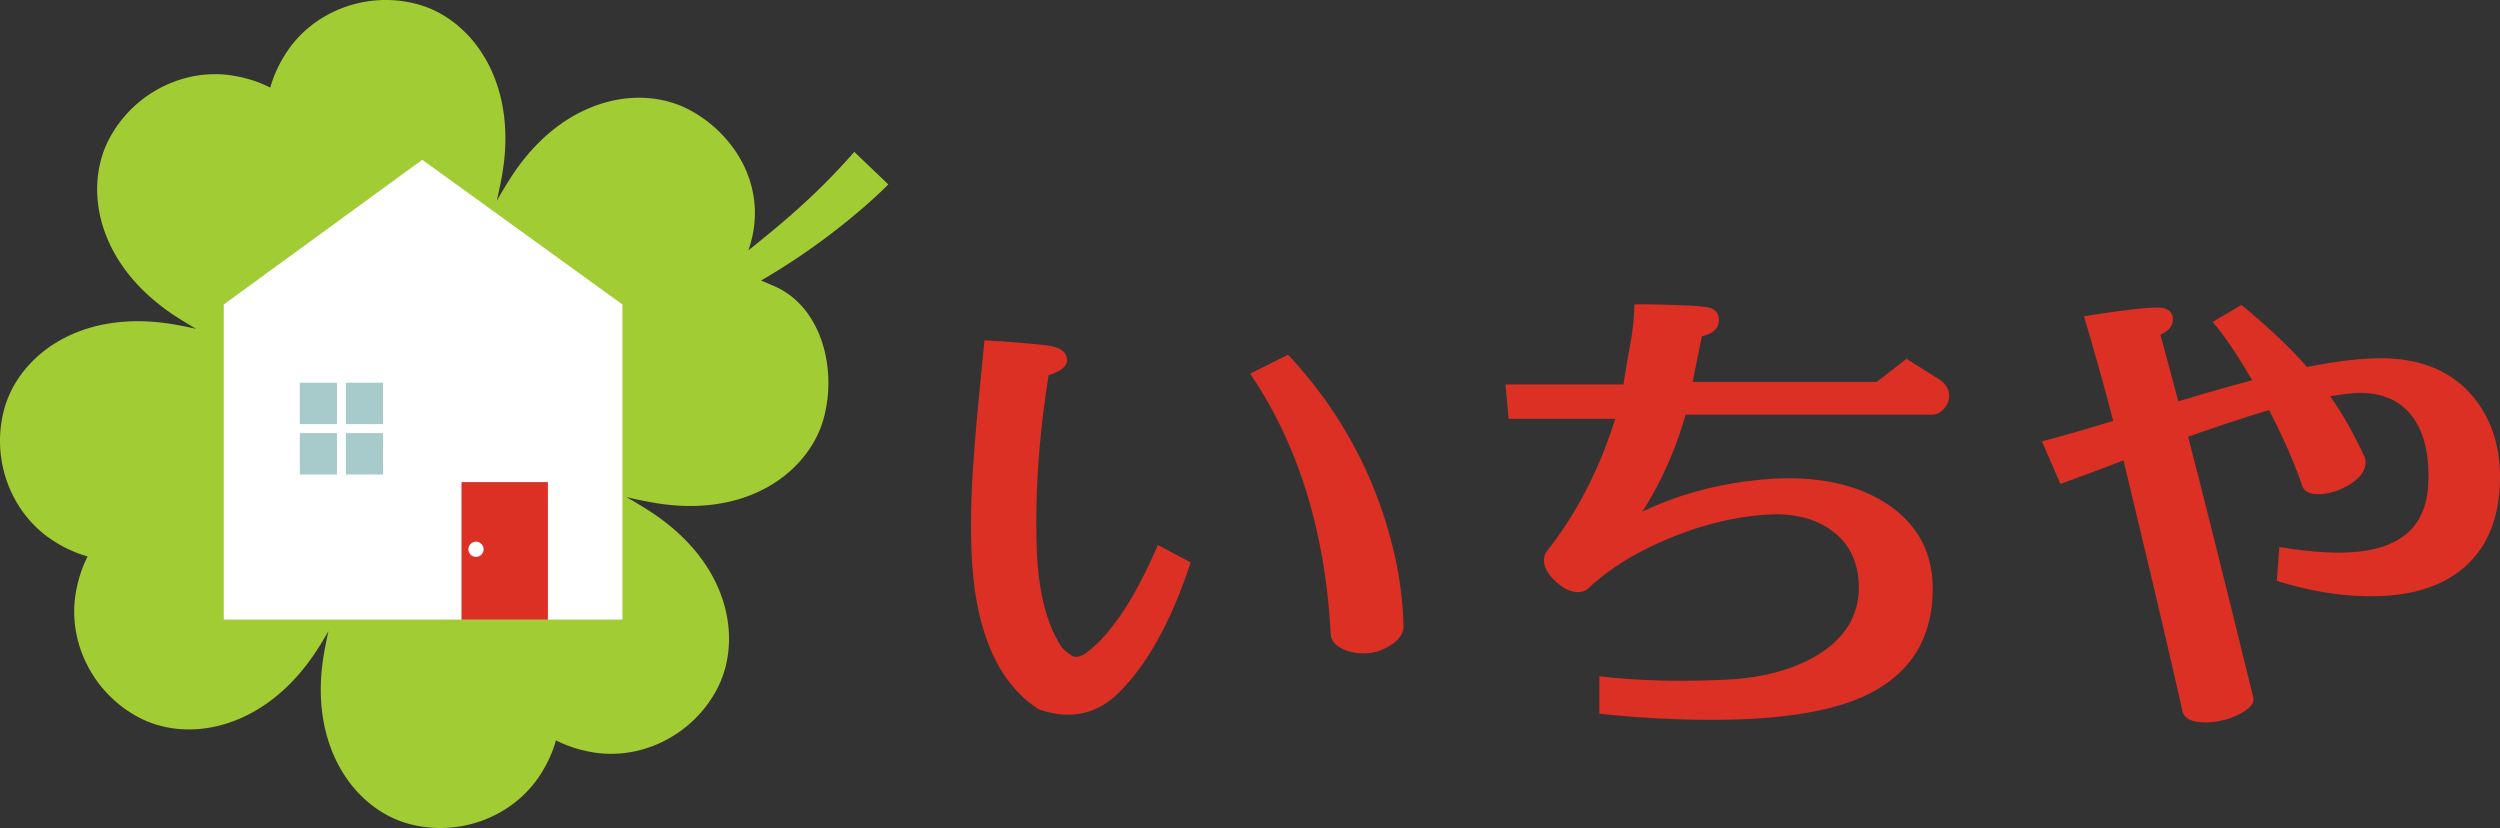 <svg id="_イヤー_1" xmlns="http://www.w3.org/2000/svg" viewBox="0 0 361.705 119.797"><rect x="0" y="0" width="361.705" height="119.797" fill="#333333" stroke="none"/><defs><style>.cls-1{fill:#fff}.cls-2{fill:#a2cc33}.cls-3{fill:#db3023}.cls-4{fill:#a7caca}</style></defs><path class="cls-2" d="M108.278 36.229c3.157-9.092-2.111-16.963-8.587-20.364-7.266-3.814-18.477-1.626-25.847 9.916a68.416 68.416 0 0 0-1.968 3.275c.279-1.21.533-2.424.75-3.64 2.415-13.49-4.346-22.7-12.264-24.817-7.251-1.951-15.065.98-19.006 7.13a19.243 19.243 0 0 0-1.718 3.34 17.719 17.719 0 0 0-.538 1.608c-1.426-.734-3.13-1.338-5.167-1.696-7.189-1.278-14.652 2.477-18.146 9.13-.241.459-.465.944-.662 1.451-2.745 7.019-.538 17.288 10.58 24.39a65.614 65.614 0 0 0 2.672 1.622 86.739 86.739 0 0 0-2.961-.595C12.429 44.657 3.844 50.7 1.098 57.723c-.2.507-.366 1.014-.5 1.517-1.95 7.256.988 15.071 7.135 19.013 1.74 1.115 3.406 1.826 4.948 2.255a17.3 17.3 0 0 0-.699 1.557 19.2 19.2 0 0 0-1 3.609c-1.272 7.197 2.48 14.651 9.125 18.138 7.262 3.816 18.47 1.631 25.854-9.913a72.556 72.556 0 0 0 1.56-2.572 65.965 65.965 0 0 0-.617 3.054c-2.405 13.481 4.352 22.687 12.265 24.818 7.252 1.95 15.066-.983 19.014-7.132a19.28 19.28 0 0 0 1.716-3.332 17.2 17.2 0 0 0 .538-1.619c1.427.732 3.131 1.341 5.167 1.701 7.187 1.271 14.646-2.478 18.14-9.13.243-.463.466-.948.664-1.454 2.747-7.022.537-17.29-10.588-24.394a82.34 82.34 0 0 0-3.167-1.912c1.233.292 2.479.55 3.728.775 12.987 2.318 21.573-3.723 24.32-10.745.197-.505.362-1.014.496-1.52 1.948-7.248-.433-16.09-7.13-19.015-2.934-1.284-1.769-.68-1.99-.812 11.422-6.62 18.444-13.929 18.444-13.929l-4.916-4.702c-5.719 6.501-10.684 10.504-15.327 14.25z"/><path class="cls-1" d="M90.056 89.643H32.374v-45.59l28.722-20.935 28.96 20.935v45.59z"/><path class="cls-4" d="M43.377 55.372h5.372v5.99h-5.372zm6.668 0h5.373v5.99h-5.373zm-6.668 7.291h5.372v5.989h-5.372zm6.668 0h5.373v5.989h-5.373z"/><path class="cls-3" d="M66.77 69.751h12.5v19.907h-12.5z"/><path class="cls-1" d="M69.97 79.473a1.1 1.1 0 1 1-2.2-.002 1.1 1.1 0 0 1 2.2.002z"/><path class="cls-3" d="M161.807 100.287c-2.126 2.076-4.55 3.116-7.27 3.116-1.437 0-2.87-.273-4.303-.817-4.748-3.066-7.768-8.507-9.053-16.323-.642-3.906-.841-8.904-.593-14.987.148-4.155.767-11.5 1.855-22.036 2.176.1 5.02.322 8.531.668 2.277.2 3.414.94 3.414 2.226-.05.89-.94 1.608-2.67 2.152-1.435 9.003-2.004 17.46-1.708 25.375.248 6.133 1.46 10.808 3.636 14.023.297.346.818.766 1.557 1.26.643.248 1.435-.023 2.375-.816 3.413-2.72 6.726-7.813 9.943-15.284l4.747 2.524c-2.77 8.457-6.257 14.764-10.46 18.919zm36.134-5.788c-1.287.1-2.45-.074-3.488-.52-1.236-.542-1.88-1.308-1.929-2.299-.791-14.79-4.675-27.328-11.647-37.616l5.489-2.747c7.419 7.966 12.44 17.14 15.061 27.527a52.415 52.415 0 0 1 1.633 11.723c.048.94-.481 1.806-1.594 2.597-1.115.792-2.289 1.237-3.525 1.335zm49.71 9.646c-5.343 0-10.76-.297-16.249-.89v-5.417c5.39.644 11.351.815 17.88.52 5.195-.197 9.572-1.287 13.134-3.265 4.35-2.472 6.527-5.861 6.527-10.165-.049-3.71-1.459-6.504-4.23-8.383-2.421-1.634-5.464-2.327-9.125-2.079-4.6.298-9.286 1.436-14.057 3.413-4.776 1.98-8.671 4.378-11.688 7.197-.396.398-.888.594-1.482.594-1.09 0-2.19-.52-3.302-1.557-1.113-1.04-1.67-2.054-1.67-3.043 0-.494.121-.915.37-1.261 4.305-5.44 7.618-11.847 9.942-19.218h-15.43l-.447-4.969h17.063c.3-1.93.62-3.834.968-5.714.394-2.176.593-4.128.593-5.861 1.235-.05 3.733 0 7.493.148.644 0 1.596.074 2.855.222 1.261.15 1.893.793 1.893 1.93-.05 1.187-.865 1.955-2.45 2.3-.296 1.385-.74 3.586-1.335 6.604h26.637l4.301-3.34 4.601 2.894c1.04.644 1.56 1.46 1.56 2.448 0 .743-.261 1.384-.78 1.93-.518.545-1.1.815-1.743.815h-35.613a53.177 53.177 0 0 1-6.232 14.023c5.686-2.72 11.944-4.302 18.772-4.748a37.48 37.48 0 0 1 2.372-.074c5.836 0 10.66 1.287 14.469 3.86 4.252 2.917 6.379 6.948 6.379 12.091 0 7.57-3.535 12.862-10.607 15.876-4.948 2.079-12.071 3.12-21.369 3.12zm73.895.073c-.79.198-1.605.298-2.447.298-1.977 0-3.092-.546-3.34-1.634-1.78-7.961-4.625-20.056-8.53-36.28-2.127.84-5.17 1.98-9.126 3.413l-2.672-6.158c2.672-.691 6.109-1.681 10.313-2.968a493.269 493.269 0 0 0-4.23-15.135c5.392-.841 8.928-1.263 10.612-1.263 1.334 0 2.076.472 2.226 1.41.146 1.09-.448 1.93-1.782 2.524a9212.9 9212.9 0 0 1 2.598 9.645c4.252-1.287 7.813-2.301 10.682-3.041-2.03-3.513-3.93-6.332-5.713-8.46l4.155-2.448c3.859 3.165 7.023 6.158 9.497 8.978 3.214-.643 6.035-1.039 8.459-1.189 6.874-.492 12.044 1.312 15.505 5.419 2.82 3.364 4.13 7.617 3.933 12.76-.247 5.49-2.128 9.622-5.639 12.39-3.165 2.523-7.492 3.784-12.983 3.784-4.352 0-8.903-.741-13.652-2.226l.37-4.897c3.363.545 6.233.817 8.607.817 8.21 0 12.514-3.215 12.91-9.644.248-4.205-.468-7.495-2.15-9.87-1.88-2.62-4.776-3.806-8.683-3.56a47.68 47.68 0 0 0-3.34.446c1.732 2.423 3.367 5.293 4.899 8.606.15.295.223.619.223.963 0 1.238-.841 2.351-2.523 3.34-1.483.841-2.918 1.26-4.303 1.26-1.335 0-2.127-.444-2.375-1.335-1.038-3.065-2.622-6.677-4.748-10.832-3.313.99-7.222 2.275-11.724 3.858 1.98 7.566 5.12 20.133 9.426 37.692.195.74-.298 1.457-1.486 2.15a9.83 9.83 0 0 1-2.969 1.187z"/></svg>